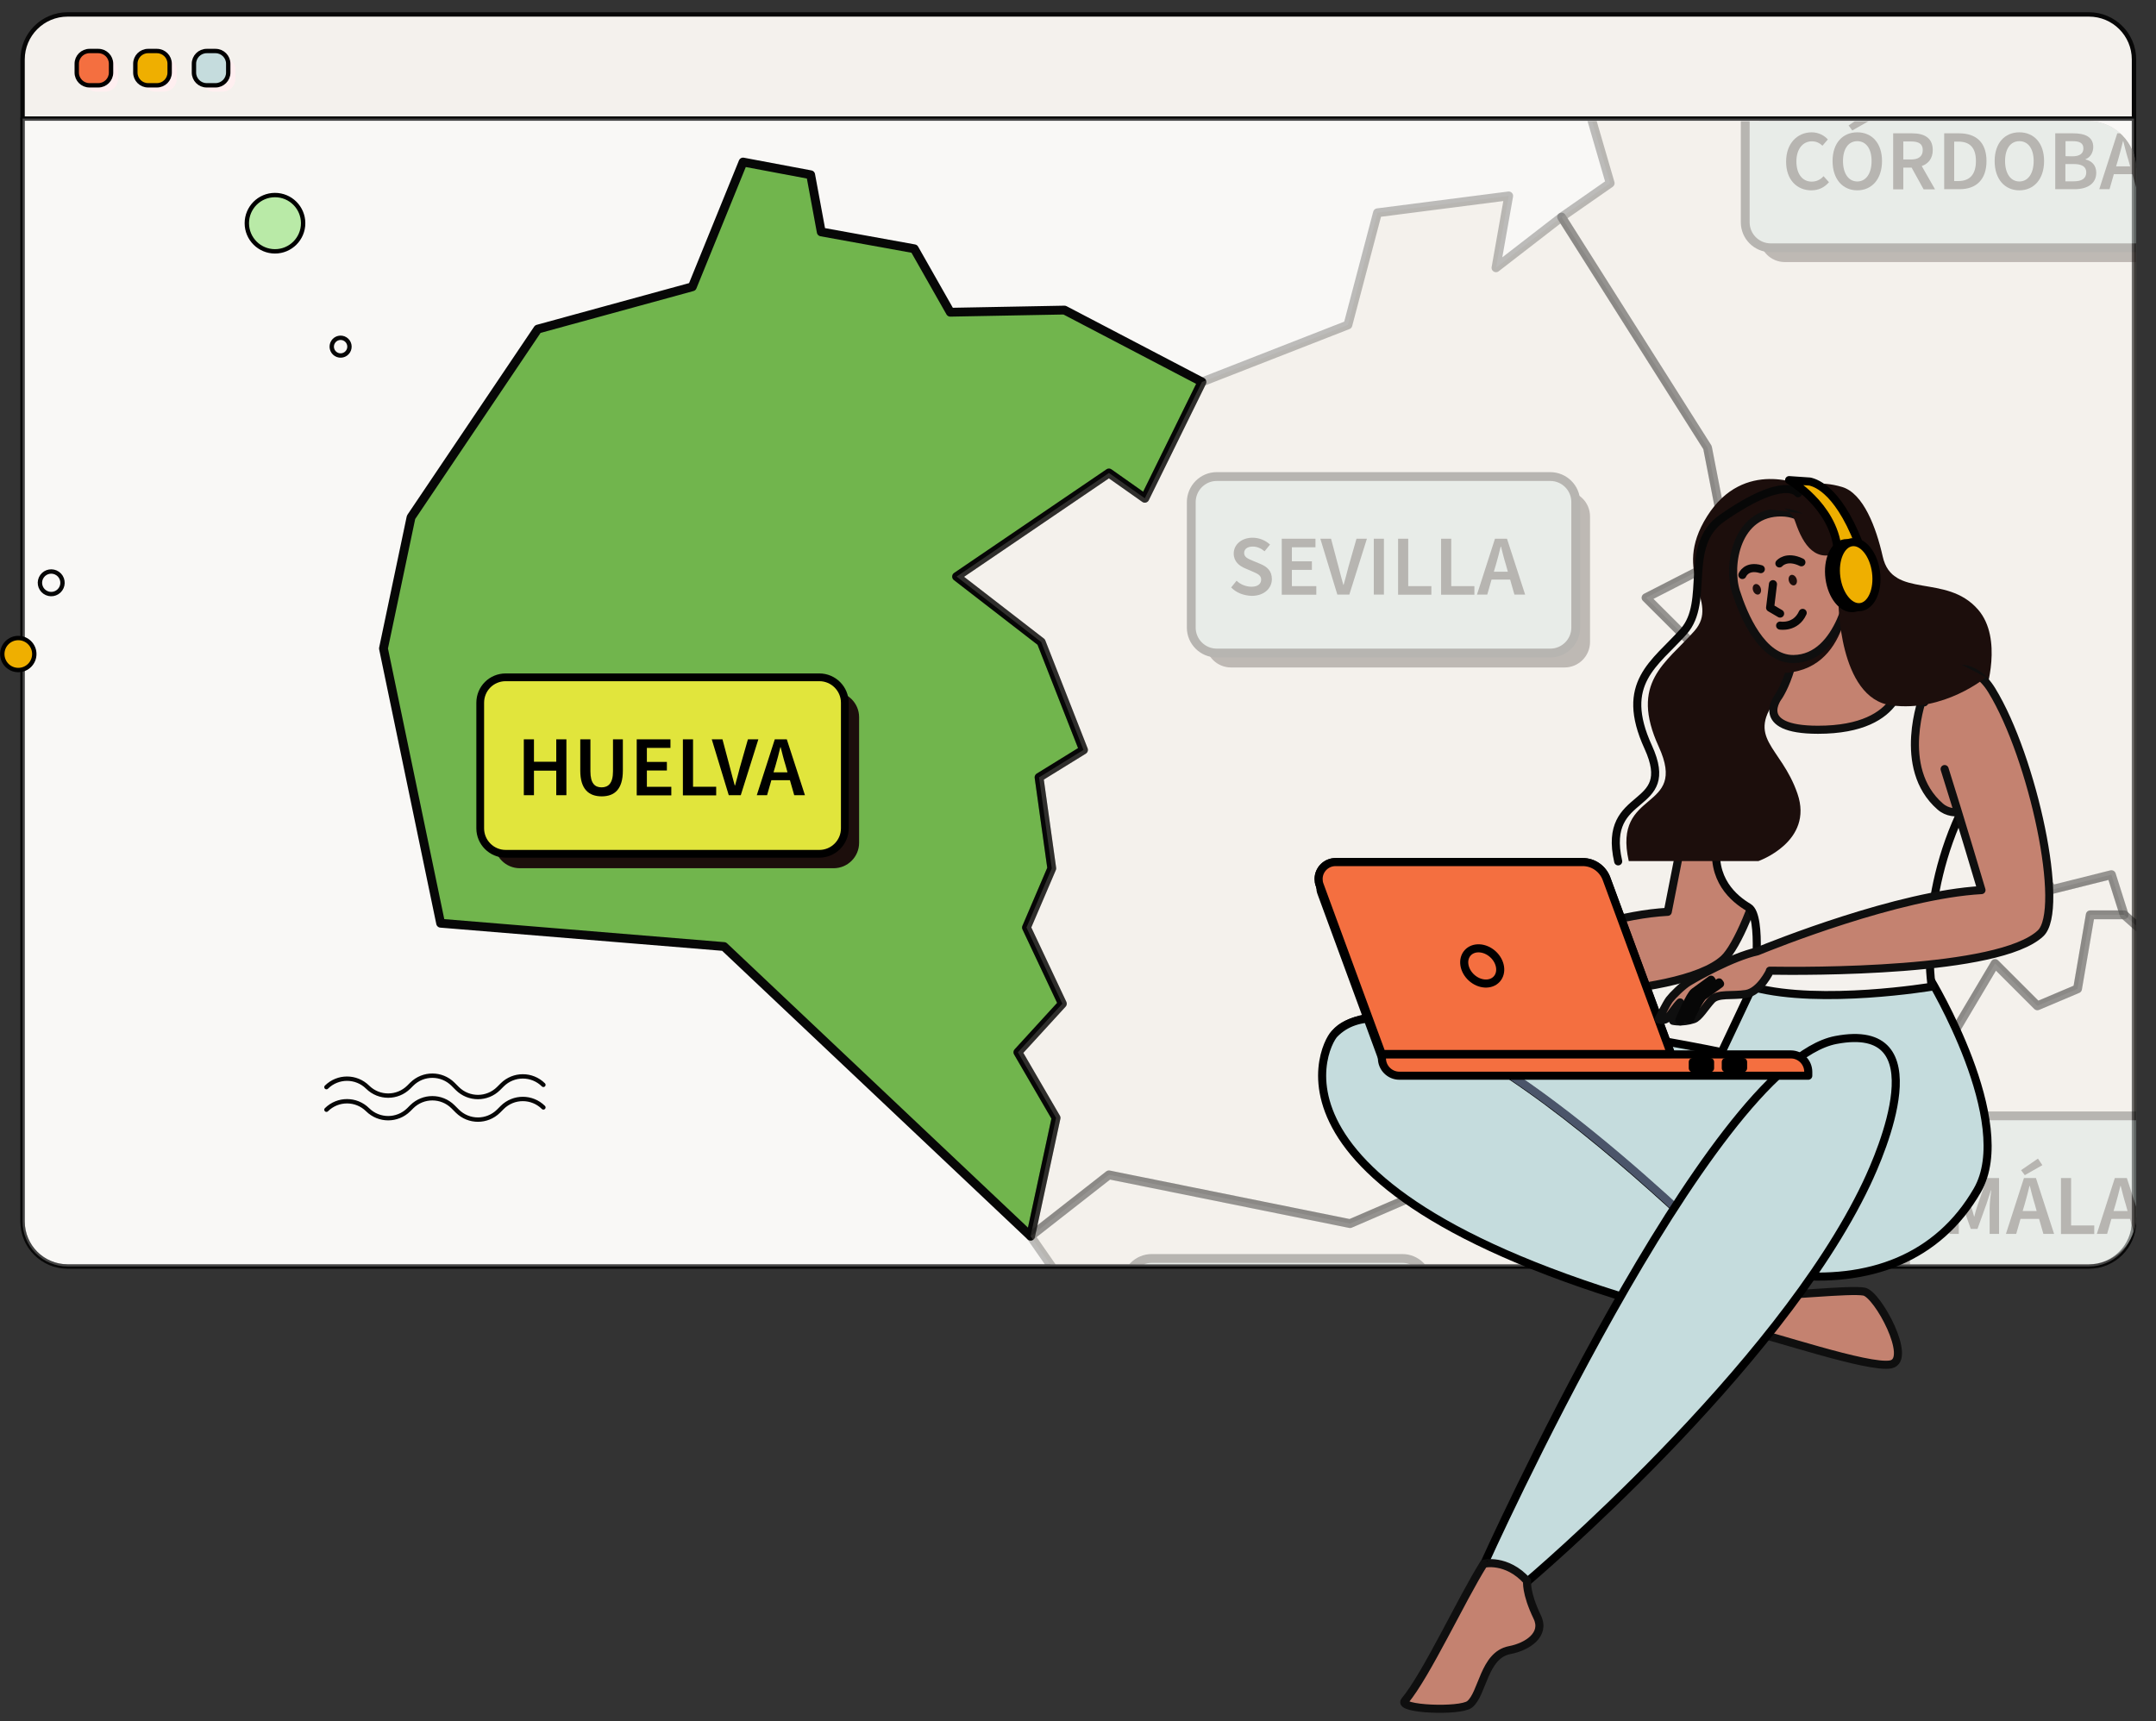 <?xml version="1.0" encoding="utf-8"?>
<!-- Generator: Adobe Illustrator 28.2.0, SVG Export Plug-In . SVG Version: 6.00 Build 0)  -->
<svg version="1.1" id="Capa_2_00000078766395044234252430000012187616257450125986_"
	 xmlns="http://www.w3.org/2000/svg" xmlns:xlink="http://www.w3.org/1999/xlink" x="0px" y="0px" viewBox="0 0 1508.5 1204.5"
	 style="enable-background:new 0 0 1508.5 1204.5;" xml:space="preserve">
<rect x="0" y="0" width="1508.5" height="1204.5" fill="#333333" stroke="none"/>
<style type="text/css">
	.st0{fill:#F4F1ED;stroke:#070707;stroke-width:3.06;stroke-linecap:round;stroke-linejoin:round;}
	.st1{fill:none;stroke:#070707;stroke-width:3.06;stroke-linecap:round;stroke-linejoin:round;}
	.st2{fill:#FFEFF0;}
	.st3{fill:#C5DCDD;stroke:#000000;stroke-width:3.06;stroke-linecap:round;stroke-linejoin:round;}
	.st4{fill:#EFAF00;stroke:#000000;stroke-width:3.06;stroke-linecap:round;stroke-linejoin:round;}
	.st5{fill:#F46F40;stroke:#000000;stroke-width:3.06;stroke-linecap:round;stroke-linejoin:round;}
	
		.st6{opacity:0.49;fill:#FFFFFF;stroke:#070707;stroke-width:3.06;stroke-linecap:round;stroke-linejoin:round;enable-background:new    ;}
	.st7{clip-path:url(#SVGID_00000039135686779856987070000009900374944005685137_);}
	.st8{fill:#71B54D;stroke:#070707;stroke-width:6.17;stroke-linecap:round;stroke-linejoin:round;}
	
		.st9{opacity:0.25;fill:#E5DDD3;stroke:#070707;stroke-width:6.17;stroke-linecap:round;stroke-linejoin:round;enable-background:new    ;}
	.st10{fill:#1C0E0C;}
	.st11{fill:#E1E53C;stroke:#000000;stroke-width:5.42;stroke-linecap:round;stroke-linejoin:round;}
	.st12{opacity:0.25;}
	.st13{fill:#C5DCDD;stroke:#000000;stroke-width:6.17;stroke-linecap:round;stroke-linejoin:round;}
	.st14{fill:#B9EAA7;stroke:#000000;stroke-width:3.06;stroke-linecap:round;stroke-linejoin:round;}
	.st15{fill:#C5DCDD;stroke:#000000;stroke-width:5.65;stroke-linecap:round;stroke-linejoin:round;}
	.st16{fill:none;stroke:#4B556A;stroke-width:5.65;stroke-miterlimit:10;}
	.st17{fill:#C48270;stroke:#0F0F0F;stroke-width:5.65;stroke-linecap:round;stroke-linejoin:round;}
	.st18{fill:#E38E32;}
	.st19{fill:#F4F1ED;stroke:#070707;stroke-width:5.65;stroke-linecap:round;stroke-linejoin:round;}
	.st20{fill:#F9A09B;stroke:#000000;stroke-width:5.65;stroke-linecap:round;stroke-linejoin:round;}
	.st21{fill:#F46F40;stroke:#000000;stroke-width:5.65;stroke-linecap:round;stroke-linejoin:round;}
	.st22{fill:none;stroke:#070707;stroke-width:5.65;stroke-linecap:round;stroke-linejoin:round;}
	.st23{fill:#C48270;}
	.st24{fill:#EFAF00;stroke:#000000;stroke-width:5.65;stroke-linecap:round;stroke-linejoin:round;}
</style>
<g id="Capa_1-2">
	<g>
		<g>
			<g id="WEB_PAGE-2">
				<path class="st0" d="M47.3,10.1h1414.3c17.4,0,31.5,14.1,31.5,31.5v813.2c0,17.4-14.1,31.5-31.5,31.5H47.3
					c-17.4,0-31.5-14.1-31.5-31.5V41.6C15.8,24.2,29.9,10.1,47.3,10.1z"/>
				<line class="st1" x1="15.8" y1="83" x2="1493.1" y2="83"/>
				<path class="st2" d="M149.6,40.1h6.2c4.9,0,8.9,4,8.9,8.9v6.2c0,4.9-4,8.9-8.9,8.9h-6.2c-4.9,0-8.9-4-8.9-8.9V49
					C140.7,44.1,144.6,40.1,149.6,40.1z"/>
				<path class="st2" d="M108.6,40.1h6.2c4.9,0,8.9,4,8.9,8.9v6.2c0,4.9-4,8.9-8.9,8.9h-6.2c-4.9,0-8.9-4-8.9-8.9V49
					C99.7,44.1,103.6,40.1,108.6,40.1z"/>
				<path class="st2" d="M67.5,40.1h6.2c4.9,0,8.9,4,8.9,8.9v6.2c0,4.9-4,8.9-8.9,8.9h-6.2c-4.9,0-8.9-4-8.9-8.9V49
					C58.6,44.1,62.6,40.1,67.5,40.1z"/>
				<path class="st3" d="M144.6,35.7h6.2c4.9,0,8.9,4,8.9,8.9v6.2c0,4.9-4,8.9-8.9,8.9h-6.2c-4.9,0-8.9-4-8.9-8.9v-6.2
					C135.7,39.7,139.7,35.7,144.6,35.7z"/>
				<path class="st4" d="M103.6,35.7h6.2c4.9,0,8.9,4,8.9,8.9v6.2c0,4.9-4,8.9-8.9,8.9h-6.2c-4.9,0-8.9-4-8.9-8.9v-6.2
					C94.7,39.7,98.7,35.7,103.6,35.7z"/>
				<path class="st5" d="M62.6,35.7h6.2c4.9,0,8.9,4,8.9,8.9v6.2c0,4.9-4,8.9-8.9,8.9h-6.2c-4.9,0-8.9-4-8.9-8.9v-6.2
					C53.7,39.7,57.7,35.7,62.6,35.7z"/>
				<path class="st6" d="M15.8,854.8c0,17.4,14.1,31.5,31.5,31.5h1414.3c17.4,0,31.5-14.1,31.5-31.5V83H15.8V854.8L15.8,854.8z"/>
			</g>
			<g>
				<defs>
					<path id="SVGID_1_" d="M51,84.7h1410.1c18.6,0,33.6,15,33.6,33.6v733c0,18.6-15,33.6-33.6,33.6H51c-18.6,0-33.6-15-33.6-33.6
						v-733C17.3,99.7,32.4,84.7,51,84.7z"/>
				</defs>
				<clipPath id="SVGID_00000164473242501056766990000013374562459330134715_">
					<use xlink:href="#SVGID_1_"  style="overflow:visible;"/>
				</clipPath>
				<g style="clip-path:url(#SVGID_00000164473242501056766990000013374562459330134715_);">
					<g>
						<polygon class="st8" points="308.3,646.1 268.3,453.8 287.6,362 376.3,230.3 484.4,200.7 519.9,113.4 567.2,122.3 
							574.6,162.3 639.7,174.1 664.9,218.5 744.8,217 841,267.3 801,348.7 775.9,331 669.3,403.5 728.5,449.3 758.1,524.8 727,544 
							735.9,607.7 718.2,649.1 743.3,702.4 712.2,736.4 738.9,782.3 721.1,865.1 506.6,662.4 						"/>
						<polygon class="st9" points="841,267.3 943.1,227.4 963.8,148.9 1055.6,137.1 1046.7,187.4 1092.6,151.9 1194.7,313.2 
							1209.4,388.7 1151.7,418.3 1182.8,449.3 1243.5,407.9 1324.9,406.4 1370.8,521.8 1435.8,622.5 1477.3,612.1 1486.2,640.2 
							1462.5,640.2 1453.6,692 1425.5,703.9 1395.9,674.3 1367.8,721.6 1231.7,803 1196.1,757.1 1141.4,820.8 1154.7,752.7 
							1117.7,767.5 1080.7,828.2 1037.8,785.2 1009.7,828.2 944.6,856.3 775.9,822.2 721.1,865.1 738.9,782.3 712.2,736.4 
							743.3,702.4 718.2,649.1 735.9,607.7 727,544 758.1,524.8 728.5,449.3 669.3,403.5 775.9,331 801,348.7 						"/>
						<polygon class="st9" points="1092.6,151.9 1126.6,128.2 1092.6,11.3 1205,-86.3 1233.1,-64.1 1351.5,-154.4 1415.1,-96.7 
							1640.1,49.8 1665.2,48.3 1705.2,129.7 1643,239.2 1659.3,282.1 1646,320.6 1671.1,347.2 1671.1,394.6 1696.3,412.3 
							1671.1,447.9 1761.4,557.4 1669.7,594.3 1669.7,658 1638.6,700.9 1603.1,675.7 1601.6,635.8 1536.2,684.6 1486.2,640.2 
							1477.3,612.1 1435.8,622.5 1370.8,521.8 1324.9,406.4 1243.5,407.9 1182.8,449.3 1151.7,418.3 1209.4,388.7 1194.7,313.2 
													"/>
						<polygon class="st9" points="1761.4,557.4 1671.1,447.9 1696.3,412.3 1671.1,394.6 1671.1,347.2 1646,320.6 1659.3,282.1 
							1643,239.2 1705.2,129.7 1665.2,48.3 1674.1,38 1841.3,52.8 1867.9,30.6 1958.2,39.4 1974.5,17.2 1993.7,36.5 2070.7,-6.4 
							2212.7,29.1 2374,-21.2 2440.6,89.7 2411,181.5 2365.1,205.2 2365.1,242.2 2328.1,243.6 2254.2,344.3 2243.8,407.9 
							2205.3,441.9 2126.9,434.5 2047,489.3 1977.4,452.3 1878.3,501.1 1848.7,557.4 1798.4,579.6 						"/>
						<polygon class="st9" points="721.1,865.1 775.9,822.2 944.6,856.3 1009.7,828.2 1037.8,785.2 1080.7,828.2 1117.7,767.5 
							1154.7,752.7 1141.4,820.8 1196.1,757.1 1231.7,803 1266.5,782.2 1283.4,845.9 1249.4,879.9 1182.8,853.3 1184.3,924.3 
							1092.6,1030.9 1033.4,1030.9 1092.6,1062 1129.5,1047.2 1175.4,1147.8 1212.4,1172.9 1176.9,1239.5 1141.4,1239.5 
							1123.6,1300.2 1060,1332.8 1049.6,1295.8 980.1,1294.3 923.9,1229.2 855.8,1215.9 771.4,1042.7 804,1057.5 808.4,1042.7 
							715.2,922.9 744.8,899.2 						"/>
						<polygon class="st9" points="1212.4,1172.9 1175.4,1147.8 1129.5,1047.2 1092.6,1062 1033.4,1030.9 1092.6,1030.9 
							1184.3,924.3 1182.8,853.3 1249.4,879.9 1283.4,845.9 1266.5,782.2 1367.8,721.6 1395.9,674.3 1425.5,703.9 1453.6,692 
							1462.5,640.2 1486.2,640.2 1536.2,684.6 1601.6,635.8 1603.1,675.7 1638.6,700.9 1660.8,804.5 1859.1,896.2 1859.1,933.2 
							1585.3,952.5 1486.2,1067.9 1370.8,1062 1242,1115.2 						"/>
						<polygon class="st9" points="1859.1,933.2 1859.1,896.2 1660.8,804.5 1638.6,700.9 1669.7,658 1669.7,594.3 1761.4,557.4 
							1798.4,579.6 1848.7,557.4 1878.3,501.1 1977.4,452.3 2047,489.3 2126.9,434.5 2205.3,441.9 2243.8,407.9 2254.2,344.3 
							2328.1,243.6 2365.1,242.2 2365.1,205.2 2403.3,185.5 2403.3,217 2492.4,236.2 2533.8,286.6 2513.1,313.2 2516.1,365 
							2499.8,410.9 2504.2,449.3 2471.7,452.3 2476.1,501.1 2375.5,559.3 2347.4,671.3 2295.6,656.5 2208.3,752.7 2221.6,813.4 
							2193.5,850.3 2190.5,884.4 2146.1,912.5 2146.1,933.2 2116.6,933.2 2010,965.8 						"/>
						<polygon class="st9" points="2146.1,933.2 2146.1,912.5 2190.5,884.4 2193.5,850.3 2221.6,813.4 2208.3,752.7 2295.6,656.5 
							2347.4,671.3 2375.5,559.3 2476.1,501.1 2471.7,452.3 2504.2,449.3 2499.8,410.9 2516.1,365 2513.1,313.2 2533.8,286.6 
							2640.4,323.6 2640.4,434.5 2718.8,542.6 2789.8,594.3 2724.7,668.3 2698.1,820.8 2570.8,953.9 2498.3,888.8 2403.6,904.4 
							2335.6,976.1 2260.1,931.7 						"/>
						<g>
							<g>
								<path class="st10" d="M363.7,484.1h219.6c9.8,0,17.8,8,17.8,17.8v87.9c0,9.8-8,17.8-17.8,17.8H363.7
									c-9.8,0-17.8-8-17.8-17.8v-87.9C345.9,492,353.9,484.1,363.7,484.1z"/>
								<path class="st11" d="M353.8,474h219.5c9.8,0,17.8,8,17.8,17.8v87.9c0,9.8-8,17.8-17.8,17.8H353.8c-9.8,0-17.8-8-17.8-17.8
									v-87.9C336,481.9,343.9,474,353.8,474z"/>
							</g>
							<g>
								<path d="M366.5,517.4h7.1v15.7h15.6v-15.7h7.1v39.1h-7.1v-17.2h-15.6v17.2h-7.1V517.4z"/>
								<path d="M406,539.3v-21.9h7.1v22.4c0,8.4,3.1,11.2,7.8,11.2s8-2.8,8-11.2v-22.4h6.9v21.9c0,12.9-5.7,18-14.8,18
									S406,552.2,406,539.3z"/>
								<path d="M445.5,517.4h23.6v6h-16.5v9.8h14v6h-14v11.4h17.1v6h-24.2V517.4L445.5,517.4z"/>
								<path d="M477.8,517.4h7.1v33.2h16.2v6h-23.3V517.4L477.8,517.4z"/>
								<path d="M498,517.4h7.5l5.2,19.6c1.2,4.4,2.1,8.3,3.4,12.7h0.2c1.3-4.4,2.2-8.3,3.4-12.7l5.6-19.6h7.3l-12.3,39.1h-8.4
									L498,517.4L498,517.4z"/>
								<path d="M542.1,517.4h8.4l12.7,39.1h-7.5l-3-10.5h-13l-3,10.5h-7.2L542.1,517.4L542.1,517.4z M541.2,540.5h9.8l-1.3-4.7
									c-1.3-4.1-2.4-8.6-3.5-12.9h-0.2c-1,4.3-2.2,8.7-3.4,12.9L541.2,540.5L541.2,540.5z"/>
							</g>
						</g>
						<g class="st12">
							<g>
								<path class="st10" d="M861.3,343.6h233.4c9.8,0,17.8,8,17.8,17.8v87.9c0,9.8-8,17.8-17.8,17.8H861.3
									c-9.8,0-17.8-8-17.8-17.8v-87.9C843.5,351.6,851.5,343.6,861.3,343.6z"/>
								<path class="st13" d="M851.3,333.5h233.4c9.8,0,17.8,8,17.8,17.8v87.9c0,9.8-8,17.8-17.8,17.8H851.3
									c-9.8,0-17.8-8-17.8-17.8v-87.9C833.6,341.5,841.5,333.5,851.3,333.5z"/>
							</g>
							<g>
								<path d="M861.4,411.1l3.8-4.7c2.8,2.7,6.7,4.2,10.5,4.2c4.3,0,6.7-2,6.7-5s-2.5-4.1-6-5.6l-5.3-2.3
									c-3.9-1.6-7.9-4.7-7.9-10.3c0-6.3,5.5-11.1,13.2-11.1c4.7,0,9.1,1.9,12.2,4.8l-3.8,4.7c-2.5-2.1-5.3-3.3-8.3-3.3
									c-3.7,0-6,1.7-6,4.5c0,3,2.9,4.1,6.2,5.5l5.3,2.2c4.7,2,7.9,4.9,7.9,10.6c0,6.3-5.3,11.7-14.1,11.7
									C870.2,416.8,865.1,414.9,861.4,411.1L861.4,411.1z"/>
								<path d="M896.8,377h23.6v6h-16.5v9.8h14v6h-14v11.4H921v6h-24.2V377L896.8,377z"/>
								<path d="M923.8,377h7.5l5.2,19.6c1.2,4.4,2.1,8.3,3.4,12.7h0.2c1.3-4.4,2.2-8.3,3.4-12.7l5.6-19.6h7.3l-12.3,39.1h-8.4
									L923.8,377L923.8,377z"/>
								<path d="M961.2,377h7.1v39.1h-7.1V377z"/>
								<path d="M978.2,377h7.1v33.2h16.2v6h-23.3L978.2,377L978.2,377z"/>
								<path d="M1008.3,377h7.1v33.2h16.2v6h-23.3L1008.3,377L1008.3,377z"/>
								<path d="M1046,377h8.4l12.7,39.1h-7.5l-3-10.5h-13l-3,10.5h-7.2L1046,377L1046,377z M1045.2,400.1h9.8l-1.3-4.7
									c-1.3-4.1-2.4-8.6-3.5-12.9h-0.2c-1,4.3-2.2,8.7-3.4,12.9L1045.2,400.1L1045.2,400.1z"/>
							</g>
						</g>
						<g class="st12">
							<g>
								<path class="st10" d="M1361,791h233.4c9.8,0,17.8,8,17.8,17.8v87.9c0,9.8-8,17.8-17.8,17.8H1361c-9.8,0-17.8-8-17.8-17.8
									v-87.9C1343.2,798.9,1351.2,791,1361,791z"/>
								<path class="st13" d="M1351.1,780.9h233.4c9.8,0,17.8,8,17.8,17.8v87.9c0,9.8-8,17.8-17.8,17.8h-233.4
									c-9.8,0-17.8-8-17.8-17.8v-87.9C1333.3,788.9,1341.2,780.9,1351.1,780.9z"/>
							</g>
							<g>
								<path d="M1363.8,824.4h8.4l6.7,19.2c0.8,2.5,1.6,4.8,2.3,7.7h0.2c0.7-2.9,1.3-5.2,2.2-7.7l6.7-19.2h8.4v39.1h-6.6v-17.8
									c0-3.7,0.6-9.1,1.1-12.7h-0.2l-3.1,9.5l-6.3,17.5h-4.7l-6.2-17.5l-3.1-9.5h-0.2c0.5,3.6,1.1,9,1.1,12.7v17.8h-6.5
									L1363.8,824.4L1363.8,824.4z"/>
								<path d="M1416.1,824.4h8.4l12.7,39.1h-7.5l-3-10.5h-13l-3,10.5h-7.2L1416.1,824.4L1416.1,824.4z M1414.1,818.9l11.8-8.1
									l3.1,4.6l-12.3,7L1414.1,818.9z M1415.2,847.5h9.8l-1.3-4.7c-1.3-4.1-2.4-8.6-3.5-12.9h-0.2c-1,4.3-2.2,8.7-3.4,12.9
									L1415.2,847.5L1415.2,847.5z"/>
								<path d="M1442,824.4h7.1v33.2h16.2v6H1442V824.4L1442,824.4z"/>
								<path d="M1479.7,824.4h8.4l12.7,39.1h-7.5l-3-10.5h-13l-3,10.5h-7.2L1479.7,824.4L1479.7,824.4z M1478.8,847.5h9.8l-1.3-4.7
									c-1.3-4.1-2.4-8.6-3.5-12.9h-0.2c-1,4.3-2.2,8.7-3.4,12.9L1478.8,847.5L1478.8,847.5z"/>
								<path d="M1503,844c0-12.8,8.1-20.4,18.6-20.4c5.6,0,9.4,2.4,11.8,5l-3.8,4.4c-2-1.9-4.2-3.1-7.8-3.1
									c-6.9,0-11.5,5.3-11.5,14s4.1,14.2,11.9,14.2c2.1,0,4.2-0.6,5.4-1.7V848h-7.2v-5.8h13.7v17.3c-2.6,2.6-7.2,4.7-12.5,4.7
									C1510.9,864.2,1503,857,1503,844L1503,844z"/>
								<path d="M1549.9,824.4h8.4l12.7,39.1h-7.5l-3-10.5h-13l-3,10.5h-7.2L1549.9,824.4L1549.9,824.4z M1549,847.5h9.8l-1.3-4.7
									c-1.3-4.1-2.4-8.6-3.5-12.9h-0.2c-1,4.3-2.2,8.7-3.4,12.9L1549,847.5L1549,847.5z"/>
							</g>
						</g>
						<g class="st12">
							<path class="st10" d="M1248.8,59.9H1520c9.8,0,17.8,8,17.8,17.8v87.9c0,9.8-8,17.8-17.8,17.8h-271.2c-9.8,0-17.8-8-17.8-17.8
								V77.7C1231.1,67.9,1239,59.9,1248.8,59.9z"/>
							<path class="st13" d="M1238.9,49.9h271.2c9.8,0,17.8,8,17.8,17.8v87.9c0,9.8-8,17.8-17.8,17.8h-271.2
								c-9.8,0-17.8-8-17.8-17.8V67.6C1221.1,57.8,1229.1,49.9,1238.9,49.9z"/>
							<g>
								<path d="M1249.7,113c0-12.8,8-20.4,17.9-20.4c4.9,0,8.9,2.3,11.3,5l-3.8,4.4c-2-2-4.4-3.1-7.4-3.1c-6.2,0-10.8,5.3-10.8,14
									s4.1,14.2,10.7,14.2c3.4,0,6.1-1.4,8.3-3.8l3.8,4.2c-3.3,3.8-7.4,5.7-12.4,5.7C1257.5,133.2,1249.6,126,1249.7,113
									L1249.7,113z"/>
								<path d="M1282.2,112.7c0-12.6,7.1-20.1,17.3-20.1s17.3,7.5,17.3,20.1s-7.1,20.5-17.3,20.5S1282.2,125.4,1282.2,112.7z
									 M1309.5,112.7c0-8.7-3.9-13.9-10-13.9s-10,5.2-10,13.9s3.9,14.3,10,14.3S1309.5,121.4,1309.5,112.7z M1293.4,87.8l11.8-8.1
									l3.1,4.6l-12.3,7L1293.4,87.8z"/>
								<path d="M1324.6,93.3h13.2c8.2,0,14.5,2.9,14.5,11.7c0,5.9-3.1,9.6-7.7,11.2l9.3,16.3h-8l-8.4-15.2h-5.8v15.2h-7.1V93.3z
									 M1337.1,111.6c5.3,0,8.2-2.2,8.2-6.6s-2.9-6-8.2-6h-5.4v12.6L1337.1,111.6L1337.1,111.6z"/>
								<path d="M1360.2,93.3h10.5c12,0,19.2,6.4,19.2,19.4s-7.2,19.7-18.8,19.7h-10.8V93.3z M1370.2,126.7c7.8,0,12.3-4.4,12.3-14
									s-4.5-13.6-12.3-13.6h-2.9v27.6H1370.2z"/>
								<path d="M1395.6,112.7c0-12.6,7.1-20.1,17.3-20.1s17.3,7.5,17.3,20.1s-7.1,20.5-17.3,20.5S1395.6,125.4,1395.6,112.7z
									 M1422.9,112.7c0-8.7-3.9-13.9-10-13.9s-10,5.2-10,13.9s3.9,14.3,10,14.3S1422.9,121.4,1422.9,112.7z"/>
								<path d="M1438,93.3h12.6c8.1,0,14,2.4,14,9.6c0,3.7-2,7.3-5.4,8.5v0.2c4.3,1,7.5,4,7.5,9.3c0,7.8-6.5,11.5-15.1,11.5H1438
									L1438,93.3L1438,93.3z M1450,109.4c5.3,0,7.7-2.1,7.7-5.5c0-3.7-2.5-5.1-7.5-5.1h-5v10.5L1450,109.4L1450,109.4z
									 M1450.9,126.9c5.7,0,8.8-2,8.8-6.3c0-4-3.1-5.8-8.8-5.8h-5.8v12.1H1450.9z"/>
								<path d="M1481.4,93.3h8.4l12.7,39.1h-7.5l-3-10.5h-13l-3,10.5h-7.2L1481.4,93.3L1481.4,93.3z M1480.6,116.4h9.8l-1.3-4.7
									c-1.3-4.1-2.4-8.6-3.5-12.9h-0.2c-1,4.3-2.2,8.7-3.4,12.9L1480.6,116.4L1480.6,116.4z"/>
							</g>
						</g>
						<g class="st12">
							<g>
								<path class="st10" d="M1728.5,668h271.2c9.8,0,17.8,8,17.8,17.8v87.9c0,9.8-8,17.8-17.8,17.8h-271.2
									c-9.8,0-17.8-8-17.8-17.8v-87.9C1710.7,675.9,1718.6,668,1728.5,668z"/>
								<path class="st13" d="M1718.5,657.9h271.1c9.8,0,17.8,8,17.8,17.8v87.9c0,9.8-8,17.8-17.8,17.8h-271.1
									c-9.8,0-17.8-8-17.8-17.8v-87.9C1700.7,665.8,1708.7,657.9,1718.5,657.9z"/>
							</g>
							<g>
								<path d="M1729.2,721c0-12.8,8.1-20.4,18.6-20.4c5.6,0,9.4,2.4,11.8,5l-3.8,4.4c-2-1.9-4.2-3.1-7.8-3.1
									c-6.9,0-11.5,5.3-11.5,14s4.1,14.2,11.9,14.2c2.1,0,4.2-0.6,5.4-1.7V725h-7.2v-5.8h13.7v17.3c-2.6,2.6-7.2,4.7-12.5,4.7
									C1737.2,741.2,1729.3,734,1729.2,721L1729.2,721z"/>
								<path d="M1768.9,701.3h13.2c8.2,0,14.5,2.9,14.5,11.7c0,5.9-3.1,9.6-7.7,11.2l9.3,16.3h-8l-8.4-15.2h-5.8v15.2h-7.1V701.3z
									 M1781.4,719.6c5.3,0,8.2-2.2,8.2-6.6s-2.9-6-8.2-6h-5.4v12.6L1781.4,719.6L1781.4,719.6z"/>
								<path d="M1811.7,701.3h8.4l12.7,39.1h-7.5l-3-10.5h-13l-3,10.5h-7.2L1811.7,701.3L1811.7,701.3z M1810.9,724.4h9.8l-1.3-4.7
									c-1.3-4.1-2.4-8.6-3.5-12.9h-0.2c-1,4.3-2.2,8.7-3.4,12.9L1810.9,724.4L1810.9,724.4z"/>
								<path d="M1837.6,701.3h7.6l11.7,21.5c1.4,2.6,2.8,5.8,4,8.9h0.2c-0.4-4.2-0.9-9-0.9-13.3v-17.1h6.6v39.1h-7.6l-11.7-21.5
									c-1.4-2.6-2.8-5.8-4-8.9h-0.2c0.4,4.1,0.9,8.9,0.9,13.3v17.1h-6.6V701.3z"/>
								<path d="M1884.5,701.3h8.4l12.7,39.1h-7.5l-3-10.5h-13l-3,10.5h-7.2L1884.5,701.3L1884.5,701.3z M1883.6,724.4h9.8l-1.3-4.7
									c-1.3-4.1-2.4-8.6-3.5-12.9h-0.2c-1,4.3-2.2,8.7-3.4,12.9L1883.6,724.4L1883.6,724.4z"/>
								<path d="M1910.4,701.3h10.5c12,0,19.2,6.4,19.2,19.4s-7.2,19.8-18.8,19.8h-10.8V701.3z M1920.4,734.7
									c7.8,0,12.3-4.4,12.3-14s-4.5-13.6-12.3-13.6h-2.9v27.6H1920.4z"/>
								<path d="M1954.9,701.3h8.4l12.7,39.1h-7.5l-3-10.5h-13l-3,10.5h-7.2L1954.9,701.3L1954.9,701.3z M1954,724.4h9.8l-1.3-4.7
									c-1.3-4.1-2.4-8.6-3.5-12.9h-0.2c-1,4.3-2.2,8.7-3.4,12.9L1954,724.4L1954,724.4z"/>
							</g>
						</g>
						<g class="st12">
							<g>
								<path class="st10" d="M2344.7,746.7h244.5c9.8,0,17.8,8,17.8,17.8v87.9c0,9.8-8,17.8-17.8,17.8h-244.5
									c-9.8,0-17.8-8-17.8-17.8v-87.9C2326.9,754.7,2334.9,746.7,2344.7,746.7z"/>
								<path class="st13" d="M2334.8,736.6h244.5c9.8,0,17.8,8,17.8,17.8v87.9c0,9.8-8,17.8-17.8,17.8h-244.5
									c-9.8,0-17.8-8-17.8-17.8v-87.9C2317,744.6,2324.9,736.6,2334.8,736.6z"/>
							</g>
							<g>
								<path d="M2355.1,780.1h8.4l12.7,39.1h-7.5l-3-10.5h-13l-3,10.5h-7.2L2355.1,780.1L2355.1,780.1z M2354.3,803.2h9.8l-1.3-4.7
									c-1.3-4.1-2.4-8.6-3.5-12.9h-0.2c-1,4.3-2.1,8.7-3.4,12.9L2354.3,803.2L2354.3,803.2z"/>
								<path d="M2381.1,780.1h7.1v33.2h16.2v6h-23.3V780.1L2381.1,780.1z"/>
								<path d="M2411.1,780.1h8.4l6.7,19.2c0.8,2.5,1.6,4.8,2.3,7.7h0.2c0.7-2.9,1.3-5.2,2.1-7.7l6.7-19.2h8.4v39.1h-6.6v-17.8
									c0-3.7,0.6-9.1,1.1-12.7h-0.2l-3.1,9.5l-6.3,17.5h-4.7l-6.2-17.5l-3.1-9.5h-0.2c0.5,3.6,1.1,9,1.1,12.7v17.8h-6.5
									L2411.1,780.1L2411.1,780.1z"/>
								<path d="M2455.8,780.1h23.6v6h-16.5v9.8h14v6h-14v11.4h17.1v6h-24.2V780.1L2455.8,780.1z"/>
								<path d="M2488.1,780.1h13.2c8.2,0,14.5,2.9,14.5,11.7c0,5.9-3.1,9.6-7.7,11.2l9.3,16.3h-8L2501,804h-5.8v15.2h-7.1V780.1z
									 M2500.6,798.3c5.3,0,8.2-2.2,8.2-6.6s-2.9-6-8.2-6h-5.4v12.6L2500.6,798.3L2500.6,798.3z"/>
								<path d="M2521.1,774.6l11.9-8.1l3.1,4.6l-12.3,7L2521.1,774.6L2521.1,774.6z M2523.6,780.1h7.1v39.1h-7.1V780.1z"/>
								<path d="M2548.2,780.1h8.4l12.7,39.1h-7.5l-3-10.5h-13l-3,10.5h-7.2L2548.2,780.1L2548.2,780.1z M2547.4,803.2h9.8l-1.3-4.7
									c-1.3-4.1-2.4-8.6-3.5-12.9h-0.2c-1,4.3-2.1,8.7-3.4,12.9L2547.4,803.2L2547.4,803.2z"/>
							</g>
						</g>
						<g class="st12">
							<g>
								<path class="st10" d="M2015.5,111.1h157.9c9.8,0,17.8,8,17.8,17.8v87.9c0,9.8-8,17.8-17.8,17.8h-157.9
									c-9.8,0-17.8-8-17.8-17.8v-87.9C1997.8,119.1,2005.7,111.1,2015.5,111.1z"/>
								<path class="st13" d="M2005.6,101.1h157.9c9.8,0,17.8,8,17.8,17.8v87.9c0,9.8-8,17.8-17.8,17.8h-157.9
									c-9.8,0-17.8-8-17.8-17.8v-87.9C1987.8,109,1995.8,101.1,2005.6,101.1z"/>
							</g>
							<g>
								<path d="M2014.9,177.6l4.6-3.1c1.4,2.5,3.5,3.8,6,3.8c3.8,0,5.7-2,5.7-7.7v-26h7.1v26.6c0,7.4-3.7,13.3-12.2,13.3
									C2020.9,184.4,2017.3,182.2,2014.9,177.6L2014.9,177.6z"/>
								<path d="M2055.7,144.5h8.4l12.7,39.1h-7.5l-3-10.5h-13l-3,10.5h-7.2L2055.7,144.5L2055.7,144.5z M2054.8,167.6h9.8l-1.3-4.7
									c-1.3-4.1-2.4-8.6-3.5-12.9h-0.2c-1,4.3-2.1,8.7-3.4,12.9L2054.8,167.6L2054.8,167.6z"/>
								<path d="M2081.6,144.5h23.6v6h-16.5v9.8h14v6h-14v11.4h17.1v6h-24.2V144.5L2081.6,144.5z M2087.9,139l11.9-8.1l3.1,4.6
									l-12.3,7L2087.9,139L2087.9,139z"/>
								<path d="M2113.8,144.5h7.6l11.7,21.5c1.4,2.6,2.8,5.8,4,8.9h0.2c-0.4-4.2-0.9-9-0.9-13.3v-17.1h6.6v39.1h-7.6l-11.7-21.5
									c-1.4-2.6-2.8-5.8-4-8.9h-0.2c0.4,4.1,0.9,8.9,0.9,13.3v17.1h-6.6V144.5z"/>
							</g>
						</g>
						<g class="st12">
							<path class="st10" d="M815.8,890.8h175.4c9.8,0,17.8,8,17.8,17.8v87.9c0,9.8-8,17.8-17.8,17.8H815.8c-9.8,0-17.8-8-17.8-17.8
								v-87.9C798,898.7,806,890.8,815.8,890.8z"/>
							<path class="st13" d="M805.8,880.7h175.4c9.8,0,17.8,8,17.8,17.8v87.9c0,9.8-8,17.8-17.8,17.8H805.8c-9.8,0-17.8-8-17.8-17.8
								v-87.9C788.1,888.7,796,880.7,805.8,880.7z"/>
							<g>
								<path d="M816.6,943.8c0-12.8,8-20.4,18-20.4c4.9,0,8.9,2.3,11.3,5l-3.8,4.4c-2-2-4.4-3.1-7.4-3.1c-6.2,0-10.8,5.3-10.8,14
									s4.1,14.2,10.7,14.2c3.4,0,6.1-1.4,8.3-3.8l3.8,4.2c-3.3,3.8-7.4,5.7-12.4,5.7C824.4,964,816.6,956.8,816.6,943.8
									L816.6,943.8z"/>
								<path d="M860.7,924.1h8.4l12.7,39.1h-7.5l-3-10.5h-13l-3,10.5h-7.2L860.7,924.1L860.7,924.1z M858.8,918.6l11.8-8.1l3,4.6
									l-12.3,7L858.8,918.6L858.8,918.6z M859.9,947.2h9.8l-1.3-4.7c-1.3-4.1-2.4-8.6-3.5-12.9h-0.2c-1,4.3-2.2,8.7-3.4,12.9
									L859.9,947.2L859.9,947.2z"/>
								<path d="M886.7,924.1h10.5c12,0,19.2,6.4,19.2,19.4s-7.2,19.8-18.8,19.8h-10.8V924.1z M896.7,957.5c7.8,0,12.3-4.4,12.3-14
									s-4.5-13.6-12.3-13.6h-2.9v27.6H896.7z"/>
								<path d="M924.1,924.1h7.1v39.1h-7.1V924.1z"/>
								<path d="M938.5,959l18.7-28.9h-17v-6h25.8v4.3l-18.8,28.8h19v6h-27.7L938.5,959L938.5,959z"/>
							</g>
						</g>
					</g>
				</g>
			</g>
		</g>
		<g>
			<path class="st1" d="M228.4,760.8c8-7.9,20.8-7.9,28.8,0l0,0c8,7.9,20.8,7.9,28.8,0l2.1-2.1c8-7.9,20.8-7.9,28.8,0l3.1,3.1
				c8,7.9,20.8,7.9,28.8,0l2.6-2.6c8-7.9,20.8-7.9,28.8,0"/>
			<path class="st1" d="M228.4,776.6c8-7.9,20.8-7.9,28.8,0l0,0c8,7.9,20.8,7.9,28.8,0l2.1-2.1c8-7.9,20.8-7.9,28.8,0l3.1,3.1
				c8,7.9,20.8,7.9,28.8,0l2.6-2.6c8-7.9,20.8-7.9,28.8,0"/>
		</g>
		<g>
			
				<ellipse transform="matrix(0.581 -0.814 0.814 0.581 -316.913 200.057)" class="st1" cx="35.8" cy="407.8" rx="7.9" ry="7.9"/>
			<circle class="st4" cx="12.8" cy="457.7" r="11.2"/>
		</g>
		<g id="ABSTRACT_ELEMENTS">
			<circle class="st14" cx="192.4" cy="156.2" r="19.7"/>
			
				<ellipse transform="matrix(0.529 -0.849 0.849 0.529 -93.661 316.488)" class="st1" cx="238.2" cy="242.6" rx="6.2" ry="6.2"/>
		</g>
		<g id="Layer_3">
			<g id="LEGS">
				<path id="HIPS" class="st15" d="M1228.3,686.1l-23.7,50.2c0,0-266.7-55.6-272.8-7.1c-4.5,36,173.8,147.5,318.7,163
					c57.2,6.2,105.5-11.6,133-59.2c27.5-47.7-32.8-147.4-32.8-147.4L1228.3,686.1L1228.3,686.1z"/>
				<g id="LEFT_LEG">
					<path id="LEG" class="st15" d="M1234.9,906.5l-13.3,24.5c-354.9-83.9-296.1-199.1-288-207.4
						C997.1,658.1,1234.9,906.5,1234.9,906.5L1234.9,906.5z"/>
					<path id="SHADOW" class="st16" d="M1024.2,732.5c92.2,49.6,211.2,173.9,211.2,173.9"/>
					<path id="FOOT" class="st17" d="M1234.9,906.5c12.3,0.8,59.8-4.5,69.4-2.6s34.1,47.7,18.7,50.9c-15.4,3.2-85.1-20.9-101.5-23.8
						C1221.6,931,1222.6,905.6,1234.9,906.5L1234.9,906.5z"/>
				</g>
				<g id="RIGHT_LEG">
					<path id="LEG-2" class="st15" d="M1284.5,727.8c-88.9,17-246.4,367.3-246.4,367.3c16.7,0.7,30,12.2,30,12.2
						s176-148.6,237.8-278.9C1316.3,806.5,1356.4,714.1,1284.5,727.8L1284.5,727.8z"/>
					<path id="FOOT-2" class="st17" d="M1068.5,1106.4c0,0-1.2,8.1,7.1,25.3c5.9,12.2-6.8,20.7-19.4,23.1
						c-18.1,3.5-18.8,30.6-27.9,37.9c-6.6,5.3-50.4,3.5-45.4-2.4c15.2-18.2,39.5-70.9,55.2-95.9
						C1038,1094.3,1054.1,1090.4,1068.5,1106.4L1068.5,1106.4z"/>
				</g>
			</g>
			<g id="LEFT_HAND">
				<path id="HAND" class="st17" d="M1189,528.4c-5.5,24.5-22.1,109.7-22.1,109.7c-62.2,3.4-140,45.8-140,45.8l5.7,13
					c0,0,141.3,4.3,173.7-26c17.5-16.4,55.6-125.7,26.7-172.9C1213.1,465.4,1196,497.6,1189,528.4z"/>
				<path id="ARM" class="st18" d="M1031,704.9c-5.3,4.5-16.2,9.3-18.9,9.7s-19.8,1.2-19.8,1.2s-0.9-1.7,1-4.6
					c2-2.8,20.1-4.4,12.6-8.4c-3.3-1.8-16.7,6.3-21.9,13.4s-9,3-9,3s4-12,5.8-14.4c1.8-2.4,12.7-13.6,21.7-17.8
					c10.6-4.9,37.3-9.8,40.4-2C1044.8,689.9,1036.3,700.5,1031,704.9L1031,704.9z"/>
			</g>
			<path id="TORSO" class="st19" d="M1246.7,469.4c-6.3,0-30.8,11.9-36.3,16.5s-4.4,75.6-9,102.6c-4.6,27,11.9,40.5,22,46.5
				s3.9,56,3.9,56c47.2,12.4,124.3-0.5,124.3-0.5s-10.1-60.5,22.4-126.2c7.8-15.7,10.1-82,10.1-82s-27.5-10.2-36.2-12.8
				C1348,469.4,1253,469.4,1246.7,469.4L1246.7,469.4z"/>
			<g id="LAPTOP">
				<path class="st20" d="M1124.1,615.1l45.1,122.5H966.8l-43.5-118.4c-0.5-1.3-0.7-2.7-0.7-4.1c0-6.5,5.3-11.8,11.8-11.8h172.8
					C1114.7,603.2,1121.5,607.9,1124.1,615.1L1124.1,615.1z"/>
				<path class="st20" d="M1120.2,620.8l43.9,119.4H966.9l-42.4-115.4c-0.5-1.3-0.7-2.6-0.7-4c0-6.4,5.1-11.5,11.5-11.5h168.5
					C1111.1,609.2,1117.7,613.9,1120.2,620.8L1120.2,620.8z"/>
				<path class="st21" d="M966.9,737.9v2.7c0,6.7,5.5,12.2,12.2,12.2h286.1v-2.7c0-6.7-5.5-12.2-12.2-12.2H966.9z"/>
				<path class="st21" d="M1124.1,615.1l45.1,122.5H966.8l-43.5-118.4c-0.5-1.3-0.7-2.7-0.7-4.1c0-6.5,5.3-11.8,11.8-11.8h172.8
					C1114.7,603.2,1121.5,607.9,1124.1,615.1L1124.1,615.1z"/>
				
					<ellipse transform="matrix(0.669 -0.743 0.743 0.669 -159.077 994.52)" class="st21" cx="1037.3" cy="675.9" rx="11.1" ry="13.7"/>
				<rect x="1184.4" y="743.2" class="st20" width="12.1" height="4.3"/>
				<rect x="1207.5" y="743.2" class="st20" width="12.1" height="4.3"/>
			</g>
			<path class="st10" d="M1288.9,340.8c14.9,4.5,23.8,28.3,28.4,48.7c6.8,30.3,44.3,11.3,66.7,37.1c17.7,20.4,5.3,57.5,5.3,57.5
				s-31.2-10.7-38.5-12.6c-7.3-1.9-88.8-6.5-106.5,15.8c-23.5,29.7,1.7,34.4,13.3,68c11.7,33.7-27.3,47.3-27.3,47.3h-90.7
				c-11.6-51.1,41.9-34.2,21-80c-20.6-45,4.8-58.3,24.9-81c18.5-21-16.9-39.3,8.9-80.3c25.8-41,67.5-21.4,67.5-21.4
				S1272.9,336,1288.9,340.8L1288.9,340.8z"/>
			<path class="st22" d="M1132.2,602.8c-11.6-51.1,41.9-34.2,21-80c-20.6-45,4.8-58.3,24.9-81c18.5-21-0.7-60,26.8-79.2
				c44.5-31,53.2-17.4,53.2-17.4"/>
			<path class="st17" d="M1255.3,411.3c8.3,48.3-10.9,76.1-10.9,76.1s-18.4,23.3,27.6,23.3c61.9,0,59.1-39.7,59.1-39.7
				c-26.8-3.1-19.9-2.2-27.5-12.9c-11.3-15.9-9.9-46.8-9.9-46.8L1255.3,411.3L1255.3,411.3z"/>
			<path class="st10" d="M1294.2,408.9v-0.8h-40.5c8.1,47-8.3,60.4-10.9,62.2c0.9,0.4,1.9,0.7,2.9,0.7
				C1295.4,471,1294.2,408.9,1294.2,408.9L1294.2,408.9L1294.2,408.9z"/>
			<path id="HEAD" class="st17" d="M1288.4,396.5c0,0-14.4-37.5-41.8-37.9c-31.6-0.5-37.9,36.7-32,55.4c5.2,16.3,18,47.4,40.2,47.2
				c33.7-0.3,40.8-53.3,40.8-53.3L1288.4,396.5L1288.4,396.5z"/>
			<path class="st22" d="M1295.5,390.4c-3.1,0.6-5.7,3-6.5,6.1c-1.2,4.2,0.1,8.8,0.1,8.8"/>
			<line class="st22" x1="1289" y1="396.4" x2="1295.5" y2="399.5"/>
			<path class="st17" d="M1382.3,565.2c0,0-14.8,8-24.8-0.8c-31.1-27.1-11.7-77.5-11.7-77.5"/>
			<path class="st17" d="M1346.4,491.5c0.2-6.2,3.7-8.8,6.7-13.2c8.9-13.2,27.8-16,40.5,4.8c28.9,47.2,51.6,153.7,34.1,170.1
				c-29.3,27.4-163.8,26.5-189.4,26.1l0.1,0.2c0,0-6.8,14.5-16.7,16.1s-19.7-0.7-24.2,4.2c-4.5,4.9-8.8,12.3-12.6,13.5
				c-8,2.6-14.3,1.1-14.3,1.1s2.4-6.6,4.9-12.9c-2.8,2.7-6.2,8.1-8.3,10.4c-1.7,2-4.4,2.5-6.7,1.4c0,0,5.3-10.7,7.5-13.7
				c2.2-2.9,9.3-10,13.8-12.6c4.8-2.9,30-17.3,47.7-21.2c10.7-4.4,98.6-39.7,156.9-42.9c0,0-14.7-49.6-25.8-84.7"/>
			<path class="st22" d="M1176,714.4c2-4.8,7.8-17.6,10.1-19.2c5.1-3.7,11.8-8.6,11.8-8.6l-0.7-1c0,0-6.7,4.9-11.8,8.6
				c-3,2.1-9.7,18-10.4,19.8c-0.1,0.1-0.1,0.2,0,0.3c0.1,0.3,0.4,0.5,0.7,0.5C1175.7,714.8,1175.9,714.6,1176,714.4L1176,714.4z"/>
			<path class="st22" d="M1182.4,713.4c1.8-4,7-14.6,9.3-16.3c5.1-3.7,11.8-8.6,11.8-8.6l-0.7-1c0,0-6.7,4.9-11.8,8.6
				c-3,2.2-9.4,16.1-9.7,16.7c-0.1,0.3,0,0.7,0.3,0.8c0.1,0,0.2,0.1,0.3,0C1182.2,713.7,1182.3,713.5,1182.4,713.4L1182.4,713.4z"/>
			<path class="st10" d="M1389.5,474c0,0-29.3,24.6-66.3,19.6s-36.9-73.3-36.9-73.3"/>
			<polyline class="st22" points="1245.5,429.4 1238.5,425.3 1240.5,408.8 			"/>
			
				<ellipse transform="matrix(0.944 -0.331 0.331 0.944 -63.575 438.134)" class="st10" cx="1253.9" cy="405.6" rx="2.8" ry="3.8"/>
			
				<ellipse transform="matrix(0.944 -0.331 0.331 0.944 -67.104 430.209)" class="st10" cx="1228.8" cy="412" rx="2.8" ry="3.8"/>
			<path class="st22" d="M1260.4,393.5c-10.5-5.1-15.4,0.8-15.4,0.8"/>
			<path class="st22" d="M1232,398.3c-10.2-3-12.9,4.1-12.9,4.1"/>
			<path class="st10" d="M1299.1,364c0,0,7.3,12.3-10.6,21.7c-17.9,9.4-26.8-4.2-32.3-20.3c-5.5-16.2-21.8-9.4-21.8-9.4"/>
			<path class="st23" d="M1279.2,396.4c0,6.5,5.2,11.7,11.7,11.7s11.7-5.2,11.7-11.7s-5.2-11.7-11.7-11.7
				C1284.4,384.8,1279.2,390,1279.2,396.4z"/>
			<path class="st22" d="M1292.8,388.8c-3.1,0.6-5.6,3-6.5,6.1c-1.2,4.2,0.1,8.8,0.1,8.8"/>
			<line class="st22" x1="1286.3" y1="394.8" x2="1292.8" y2="397.8"/>
			<path class="st24" d="M1300.6,380.3c-15.7-40.4-32.5-42.7-34.2-43.3l-14.6-1c0.3,0.1,30.6,17.5,33.9,48L1300.6,380.3z"/>
			
				<ellipse transform="matrix(0.991 -0.132 0.132 0.991 -41.872 174.712)" class="st24" cx="1294.3" cy="402.6" rx="14" ry="22.9"/>
			
				<ellipse transform="matrix(0.991 -0.132 0.132 0.991 -41.743 175.349)" class="st24" cx="1299.1" cy="401.9" rx="14" ry="22.9"/>
			<path class="st22" d="M1261.3,428.9c-4.9,10.8-15.8,8.9-15.8,8.9"/>
		</g>
	</g>
</g>
</svg>
